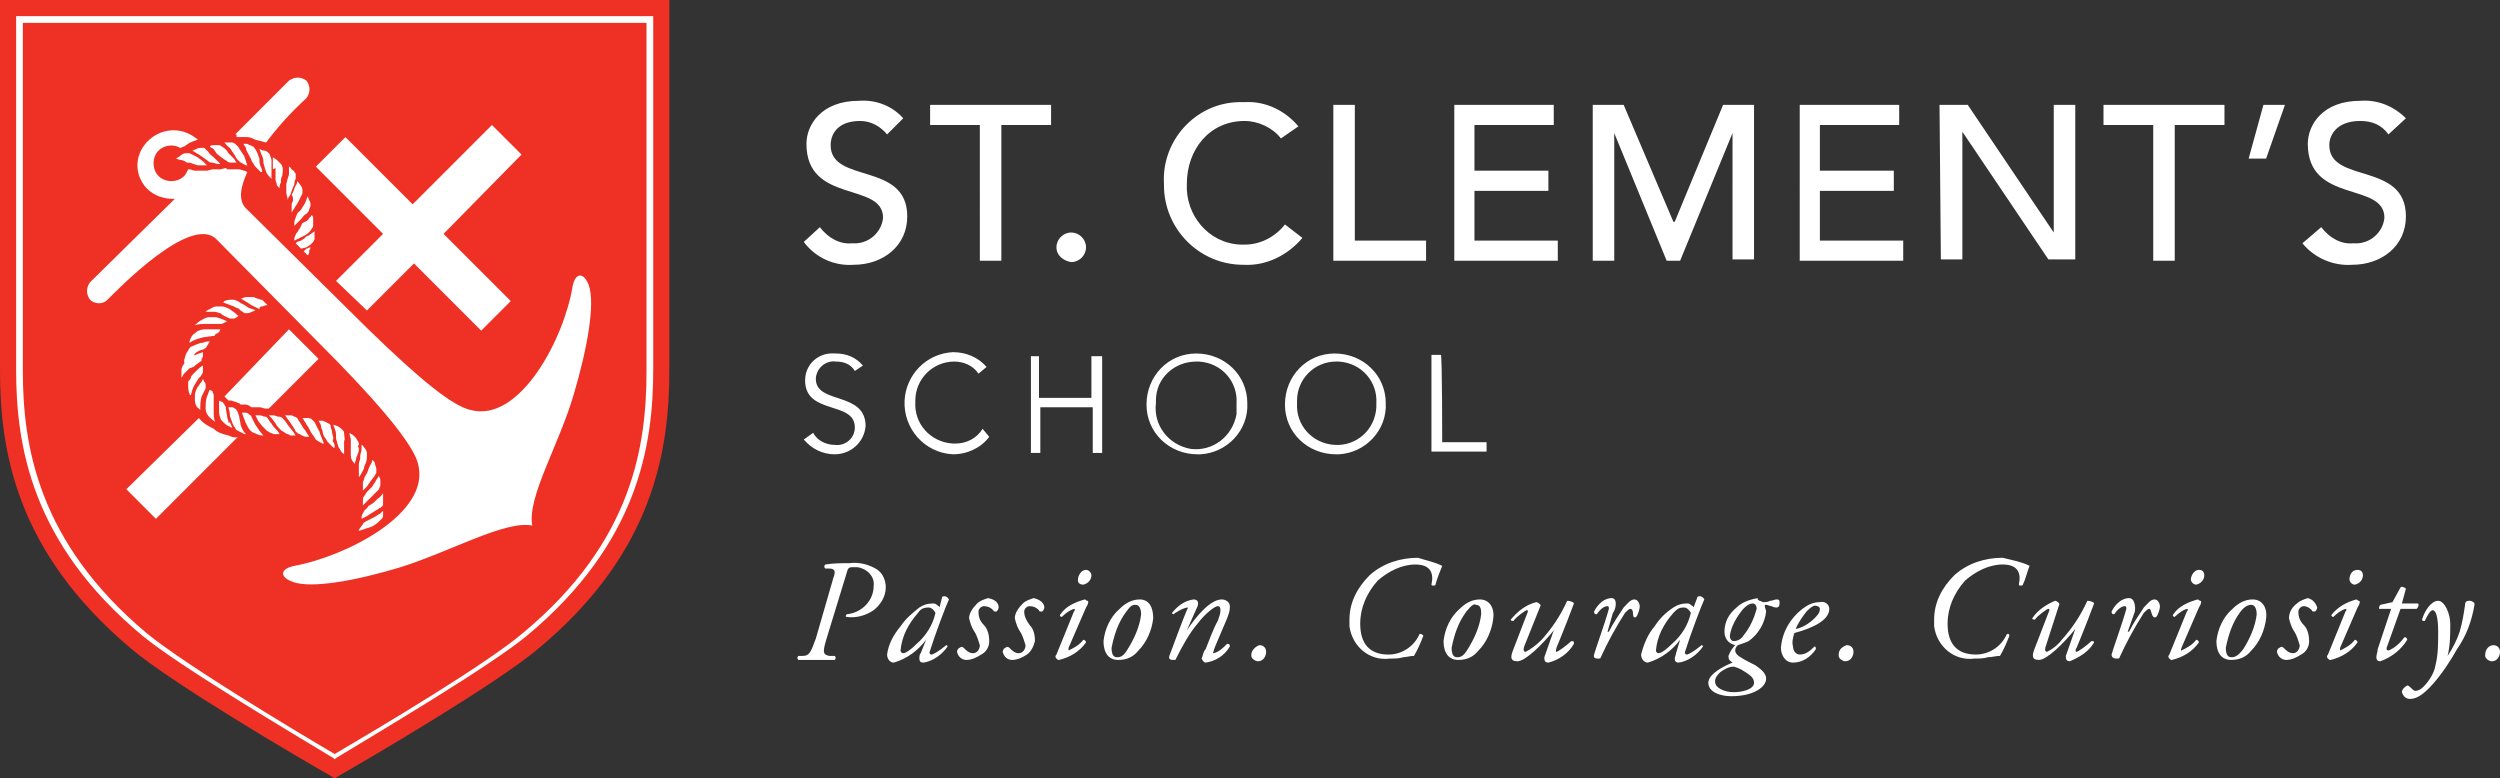 <svg id="Layer_1" xmlns="http://www.w3.org/2000/svg" viewBox="0 0 186 57.9"><rect x="0" y="0" width="186" height="57.9" fill="#333333" stroke="none"/><style>.st0{fill:#fff}</style><path class="st0" d="M172.7 16.9c.6.8 1.5 1.3 2.4 1.2 1.2.1 2.2-.8 2.3-1.9 0-2.7-5.7-1-5.7-5.5 0-1.4 1.1-3.2 3.9-3.2 1.3-.1 2.5.4 3.4 1.3l-1.3 1.2c-.5-.7-1.2-1-2.1-1-1.7 0-2.3 1-2.3 1.8 0 2.9 5.7 1.2 5.7 5.3 0 2.2-1.8 3.6-4 3.6-1.4.1-2.8-.5-3.7-1.6l1.4-1.2zm1.8 28.6c.1-.1.1-.2 0-.2-.3.1-.6.3-.9.6-.1 0-.2-.1-.1-.2.5-.6 1.1-.9 1.8-1.1.1 0 .1.1.2.1s.1.2-.1.5l-1.3 3v.2c.4-.2.8-.4 1.1-.8.1 0 .2.1.2.2-.5.7-1.2 1.1-2 1.3-.1 0-.1 0-.2-.1s-.1-.2 0-.3l1.3-3.2zm1.3-2.7c0 .3-.2.6-.6.7-.2 0-.4-.2-.4-.4s.1-.7.6-.7c.3 0 .4.2.4.4m2.8 2.5l-1 2.8c-.1.2 0 .3.1.3.5-.2.9-.6 1.2-1 .1 0 .2.1.2.2-.5.8-1.2 1.3-2 1.6-.2 0-.3-.1-.3-.3 0-.2.1-.4.1-.6l1-3h-.9c0-.1 0-.2.1-.3l.9-.2.6-1.1c.1-.1.3 0 .4.1l-.3 1.1h1.2c.1.1 0 .3-.1.4h-1.2zm3.7 1.1c0 .8 0 1.6-.2 2.4.4-.6.7-1.2.9-1.8.2-.7.3-1.3.4-2 0-.3.2-.3.3-.3.1 0 .2 0 .3.1.1 0 .1.1.1.2-.2 1.2-.6 2.3-1.3 3.3-.5.9-1.1 1.8-1.8 2.6-.8.9-1.3 1.1-1.7 1.1-.3 0-.5-.2-.6-.5 0-.2.2-.4.4-.5.1 0 .2.1.3.2.1.1.2.2.3.2.2 0 .4-.1.6-.3.4-.4.8-1 .9-1.6.2-.8.2-1.6.2-2.5 0-1.2-.2-1.6-.4-1.6s-.4.4-.6.8c-.1 0-.2 0-.2-.1.2-.7.7-1.4 1.2-1.4s.9 1 .9 1.7m3.7 2.1c0 .3-.2.7-.6.7-.2 0-.5-.2-.5-.4v-.1c0-.4.3-.7.6-.7s.5.2.5.5c0-.1 0-.1 0 0M63.6 27.6c-.3-.5-.8-.7-1.4-.7-.7-.1-1.4.4-1.5 1.2v.1c0 1.9 3.7.9 3.7 3.5-.1 1.2-1.1 2.1-2.3 2.1-.9 0-1.7-.4-2.3-1.1l.7-.5c.3.6 1 .9 1.6.9.8.1 1.5-.5 1.5-1.3 0-2-3.7-.9-3.7-3.5 0-1.2 1-2.1 2.2-2h.1c.8 0 1.5.3 2 .9l-.6.4zm10 4.9c-.6.8-1.6 1.3-2.7 1.3-2.1-.1-3.7-1.9-3.6-4 .1-1.9 1.6-3.5 3.6-3.6 1 0 1.9.4 2.5 1.1l-.6.5c-.4-.6-1.1-.9-1.8-.9-1.6 0-2.9 1.3-2.9 2.9v.1c-.1 1.6 1.1 3 2.8 3.1h.2c.8 0 1.6-.4 2-1.1l.5.6zm3-6h.7v3.1h3.9v-3.1h.8v7.2h-.7v-3.4h-3.9v3.4h-.7v-7.2zm12.5 7.3c-2.1 0-3.8-1.6-3.8-3.7s1.6-3.8 3.7-3.8 3.8 1.6 3.8 3.7c.1 2-1.5 3.7-3.5 3.8h-.2m-.1-6.9c-1.6 0-3 1.2-3 2.9v.2c-.2 1.6.9 3.1 2.6 3.4 1.6.2 3.1-.9 3.4-2.6V30c.1-1.6-1.1-3-2.8-3.1H89m10.4 6.9c-2.1 0-3.8-1.6-3.8-3.7s1.6-3.8 3.7-3.8 3.8 1.6 3.8 3.7c.1 2-1.5 3.7-3.5 3.8h-.2m0-6.9c-1.6 0-2.9 1.3-2.9 2.9v.2c-.1 1.6 1.1 3 2.8 3.1 1.6.1 3-1.1 3.1-2.8V30c.1-1.6-1.1-3-2.8-3.1h-.2m7.9 6h3.3v.7h-4.1v-7.2h.7c.1 0 .1 6.5.1 6.5zM61 16.9c.6.8 1.5 1.3 2.4 1.2 1.2.1 2.2-.8 2.3-1.9 0-2.7-5.7-1-5.7-5.5 0-1.4 1.1-3.2 3.9-3.2 1.3-.1 2.5.4 3.3 1.3L66 10c-.5-.6-1.2-1-2-1-1.7 0-2.2 1-2.2 1.8 0 2.9 5.7 1.2 5.7 5.3 0 2.2-1.8 3.6-4 3.6-1.4.1-2.8-.5-3.7-1.7l1.2-1.1zm11.9-7.6h-3.7V7.8h9v1.5h-3.7v10.1h-1.6V9.3zm5.7 9.1c0-.6.5-1.1 1.1-1.1s1.1.5 1.1 1.1c0 .6-.5 1.1-1.1 1.1-.6-.1-1.1-.5-1.1-1.1m16.7-8.1c-.6-.8-1.7-1.3-2.7-1.3-2.6 0-4.3 2.1-4.3 4.7-.1 2.3 1.6 4.4 4 4.5h.3c1.2 0 2.3-.6 3-1.5l1.3 1c-1.1 1.3-2.7 2.1-4.4 2-3.3 0-5.9-2.7-5.9-5.9v-.1c-.2-3.2 2.3-6 5.5-6.1h.5c1.5-.1 3 .6 4 1.8l-1.3.9zm3.9-2.5h1.6v10.1h5.3v1.5h-6.9V7.8zm9 0h7.4v1.5h-5.9v3.4h5.5v1.5h-5.5v3.7h6.2v1.5h-7.7V7.8zm10.3 0h2.3l3.7 8.7h.1l3.6-8.7h2.3v11.5h-1.6V9.9l-3.9 9.5h-1l-3.9-9.5v9.5h-1.6V7.8zm15.4 0h7.4v1.5h-5.9v3.4h5.5v1.5h-5.5v3.7h6.2v1.5h-7.7V7.8zm10.4 0h2.1l6.4 9.5V7.8h1.6v11.5h-2L146 9.8v9.5h-1.6l-.1-11.5zm15.9 1.5h-3.7V7.8h9v1.5h-3.7v10.1h-1.6V9.3zm8.4 2.5h-1.3l1.1-4h1.6l-1.4 4zM61.4 42.3c-.1-.1-.1-.2 0-.3.6-.1 1.2-.1 1.8-.1.7-.1 1.5.1 2.1.5.4.3.6.8.6 1.3 0 .7-.4 1.3-.9 1.7-.6.4-1.3.6-2 .5-.1 0-.1-.1 0-.2 1.1-.1 2-1 2-2.1.1-.7-.5-1.3-1.2-1.4h-.3c-.3 0-.4 0-.5.4l-1.5 4.9c-.3 1-.3 1.2.2 1.3h.4c.1.1.1.2 0 .3h-2.7c-.1-.1-.1-.2 0-.3h.3c.5 0 .6-.2 1-1.3L62 43c.2-.5.1-.7-.3-.7h-.3zm8.7 2.1c.2-.1.4 0 .5.2-.2.4-1.1 2.8-1.4 3.8-.1.2 0 .3.1.3s.5-.2 1.1-.7c.1 0 .1.1.1.1-.4.6-1.1 1.1-1.8 1.2-.2 0-.3-.1-.3-.3 0-.1 0-.3.1-.4l.4-1c-.6.8-1.4 1.4-2.4 1.7-.3 0-.5-.3-.5-.6.1-.8.5-1.5 1-2.1.4-.6.9-1 1.4-1.4.3-.2.6-.3 1-.3.1 0 .2 0 .3.1.1.1.2.1.2.2l.2-.8zm-1.8 1.2c-.7.8-1.2 1.7-1.3 2.8 0 .1.1.2.2.2s.4-.1 1-.7c.7-.6 1.2-1.4 1.4-2.3-.1-.2-.3-.4-.5-.4-.4 0-.6.1-.8.4m6-.4c0 .1-.1.3-.2.3s-.2 0-.2-.1c-.2-.2-.4-.3-.7-.3-.2 0-.4.2-.4.4 0 .4.1.7.4 1 .3.3.4.8.4 1.2 0 .4-.2.8-.6 1-.3.2-.7.4-1.1.4-.3 0-.6-.2-.7-.6 0-.1.1-.3.2-.3.1-.1.2-.1.3 0 .2.2.4.4.7.4.3 0 .5-.3.5-.6-.1-.3-.2-.7-.4-1-.2-.3-.3-.6-.4-1 0-.4.3-.8.6-1.1.2-.2.5-.3.8-.4.6.1.8.4.8.7m3.4 0c0 .1-.1.3-.2.3s-.2 0-.2-.1c-.2-.2-.4-.3-.7-.3-.2 0-.4.2-.4.4 0 .4.2.7.4 1 .3.3.4.7.4 1.2-.1.4-.3.8-.6 1-.3.2-.7.4-1.1.4-.3 0-.6-.2-.7-.6 0-.1.1-.3.2-.3.1-.1.2-.1.3 0 .2.2.4.4.7.4.3 0 .5-.3.5-.6-.1-.3-.2-.7-.4-1-.2-.3-.3-.6-.4-1 0-.4.3-.8.6-1.1.2-.2.5-.3.8-.4.5.1.8.4.8.7m2.2.3c.1-.1.1-.2 0-.2-.3.1-.6.3-.9.6-.1 0-.2-.1-.1-.2.4-.6 1.1-.9 1.8-1.1.1 0 .1.1.2.1s.1.2-.1.5l-1.3 3v.2c.4-.2.8-.4 1.1-.8.1 0 .2.1.2.2-.5.7-1.2 1.1-2 1.3-.1 0-.1 0-.2-.1s-.1-.2 0-.3l1.3-3.2zm1.3-2.7c0 .3-.2.6-.6.7-.2 0-.4-.1-.4-.3v-.1c0-.2.2-.7.6-.7.2 0 .4.2.4.4m4.6 3.2c-.1.9-.5 1.8-1.1 2.4-.4.5-.9.7-1.5.7-.7 0-1.1-.5-1.1-1.4.1-.9.5-1.8 1.2-2.4.4-.4.9-.7 1.5-.7.7 0 1 .6 1 1.4m-2-.5c-.6.8-.9 1.7-1.1 2.7 0 .4.1.7.4.7s.5-.1.8-.6c.5-.8.9-1.7 1-2.6 0-.3-.1-.7-.4-.7s-.4.1-.7.5m4.5 1.4c.8-1.2 1.8-2.3 2.6-2.3.3 0 .6.2.6.5v.1c0 .3-.1.5-.2.8-.2.5-1 2.3-1 2.4s-.1.2 0 .2c.4-.1.7-.4 1-.7.2 0 .2.1.2.2-.4.7-1.1 1.1-1.8 1.2-.1 0-.2-.1-.3-.3.1-.2.1-.5.3-.7.2-.5.6-1.6.9-2.1.1-.3.2-.5.2-.8 0-.1 0-.3-.2-.3s-.9.5-1.5 1.3c-.6.7-1.1 1.6-1.6 2.6 0 .1-.1.1-.2.1s-.4 0-.3-.3 1.2-3.2 1.3-3.4.1-.2 0-.2c-.4.1-.7.3-1 .5-.1 0-.1-.1-.1-.1.4-.5.9-.9 1.6-1 .3 0 .4.2.3.5l-.8 1.8zm5.9 1.6c0 .3-.2.7-.6.7-.2 0-.5-.2-.5-.4v-.1c0-.3.3-.6.6-.7.3 0 .5.2.5.5m13.1-6.4c-.2.5-.4 1-.5 1.4 0 .1-.3.1-.3 0 .2-.9-.1-1.5-1.2-1.5-1 0-2 .5-2.8 1.2-.8.9-1.3 2-1.3 3.2 0 1.5.7 2.3 2.1 2.3 1 0 1.9-.6 2.3-1.5.1-.1.2 0 .3.1-.2.5-.4 1-.7 1.5-.3 0-.6.1-.8.1-.3.1-.7.1-1 .1-1.5.2-2.8-.9-3-2.4v-.5c0-1.3.6-2.4 1.5-3.3 1-.9 2.3-1.3 3.6-1.3.6.2 1.2.3 1.8.6m3.8 3.9c-.1.9-.5 1.8-1.1 2.4-.4.5-.9.7-1.5.7-.7 0-1.1-.5-1.1-1.4.1-.9.5-1.8 1.2-2.4.4-.4.9-.7 1.5-.7.7 0 1.1.6 1 1.4m-2-.5c-.6.8-.9 1.7-1.1 2.7 0 .4.1.7.4.7s.5-.1.8-.6c.5-.8.9-1.7 1-2.6 0-.3 0-.7-.4-.7-.1-.1-.3 0-.7.5m4.3 2.6c-.1.3 0 .4.1.4.4-.2.8-.5 1.2-.9.8-.9 1.4-1.8 1.9-2.9.2 0 .5.1.5.2-.1.3-.8 2.1-1.3 3.3 0 .1-.1.3 0 .3s.8-.5 1.1-.8c.1 0 .2 0 .2.1v.1c-.4.7-1.1 1.2-1.9 1.4-.2 0-.3-.1-.3-.3v-.1l.7-2c-.8 1-2.1 2.3-2.7 2.3s-.5-.4-.3-.9l1-2.6c.1-.2.1-.3 0-.3s-.8.5-1 .8c-.1 0-.2 0-.2-.1.5-.6 1.1-1.1 1.9-1.3.1 0 .4.2.3.3l-1.2 3zm6.6-2.5l-.4 1.4h.1c.3-.6.7-1.2 1.1-1.8.3-.3.5-.6.8-.6s.4.4.4.5c0 .2-.1.5-.2.7-.1.2-.3.2-.3-.1s-.1-.4-.2-.4-.2.1-.4.3c-.7 1.1-1.3 2.2-1.8 3.3 0 .1-.1.1-.2.1s-.4 0-.3-.3c.1-.4.8-2.3 1.1-3.4 0-.1 0-.2-.1-.2-.3 0-.6.3-.8.6-.1 0-.2 0-.2-.2.3-.6.8-1 1.3-1s.3.9.1 1.1m6.3-1.2c.2-.1.4 0 .5.2-.2.4-1.1 2.8-1.4 3.8-.1.2 0 .3.1.3s.5-.2 1.1-.7c.1 0 .1.1.1.1-.4.6-1.1 1.1-1.8 1.2-.2 0-.3-.1-.3-.3 0-.1.1-.3.1-.4l.3-1c-.6.8-1.4 1.4-2.4 1.7-.3 0-.5-.3-.5-.6.2-.8.5-1.5 1-2.1.4-.6.8-1 1.4-1.4.3-.2.6-.3 1-.3.1 0 .2 0 .3.1.1.1.2.1.2.2l.3-.8zm-1.8 1.2c-.7.8-1.2 1.7-1.3 2.8 0 .1.1.2.2.2s.4-.1 1-.7c.7-.6 1.2-1.4 1.4-2.3-.1-.2-.3-.4-.5-.4-.4 0-.5.1-.8.4m6.4-.9c.1 0 .2.1.3.1.2 0 .3 0 .5-.1.2 0 .3-.1.5-.1s.2.1.2.3-.1.3-.2.3-.2 0-.4-.1c-.1 0-.3-.1-.4-.1-.1 0-.1 0-.1.1s.1.3.1.4c-.1.9-.6 1.7-1.3 2.2-.2.1-.5.2-.8.3-.1.1-.2.2-.2.4s.2.4.4.5c.3.2.7.4 1.1.6.6.4.8.7.8 1 0 .6-.9 1.3-2.6 1.3-.8 0-1.7-.3-1.7-1s1.3-1.3 1.8-1.5c-.3-.2-.3-.3-.3-.5.1-.3.3-.6.5-.8-.5-.1-.8-.5-.8-1 0-.7.3-1.3.9-1.8.4-.4 1-.6 1.6-.7-.1.1 0 .1.1.2m-.4 6.1c0-.3-.2-.5-.5-.7-.3-.2-.6-.4-1-.5-.4 0-.7.2-1 .4-.2.2-.4.4-.4.7 0 .5.7.8 1.4.8.6 0 1.5-.2 1.5-.7m-.8-5.5c-.5.6-.9 1.3-1 2 0 .2.1.4.3.4.3 0 .6-.2.7-.4.5-.6.8-1.3 1-2 0-.2-.1-.4-.3-.4-.2 0-.4.1-.7.4m6.4 0c0 .8-1.1 1.4-2.6 1.8-.1.3-.2.7-.1 1 0 .3.2.6.5.6.4 0 .7-.2 1.1-.6.1 0 .1.1.1.2-.4.6-1 1-1.7 1-.6 0-.9-.6-.9-1.1.1-1.2.7-2.2 1.6-2.9.4-.3.8-.5 1.3-.5.4-.1.7.2.7.5m-1.7.2c-.3.4-.6.8-.8 1.3.5-.1 1-.4 1.4-.8.2-.2.4-.4.4-.7 0-.1-.1-.2-.2-.2-.2-.1-.4 0-.8.4m3.5 3c0 .3-.2.7-.6.7-.2 0-.5-.2-.5-.4v-.1c0-.4.3-.6.6-.7.3 0 .5.2.5.5 0-.1 0-.1 0 0m13.1-6.4c-.2.5-.3 1-.5 1.4 0 .1-.3.1-.3 0 .2-.9-.1-1.5-1.2-1.5-1 0-2 .5-2.8 1.2-.8.9-1.3 2-1.3 3.2 0 1.5.7 2.3 2.1 2.3 1 0 1.9-.6 2.3-1.5.1-.1.2 0 .2.1-.2.5-.4 1-.7 1.5-.3 0-.6.1-.9.1-.3.1-.7.1-1 .1-1.5.2-2.8-.9-3-2.4v-.5c0-1.3.6-2.4 1.5-3.3 1-.9 2.3-1.3 3.6-1.3.8.2 1.4.3 2 .6m1.2 6c-.1.3 0 .4.1.4.4-.2.8-.5 1.1-.9.8-.9 1.4-1.8 1.9-2.9.2 0 .5.1.5.2-.1.3-.8 2.1-1.3 3.3-.1.1-.1.3 0 .3s.8-.5 1.1-.8c.1 0 .2 0 .2.1-.4.7-1.1 1.1-1.8 1.4-.2 0-.3-.1-.3-.3v-.1l.7-2c-.8 1-2.1 2.3-2.7 2.3s-.5-.4-.3-.9l1-2.6c.1-.2.1-.3 0-.3s-.8.5-1 .8c-.1 0-.2 0-.2-.1.4-.6 1-1 1.7-1.3.1 0 .4.2.3.3l-1 3.1zm6.6-2.5l-.5 1.4h.1c.3-.6.7-1.2 1.1-1.8.3-.3.5-.6.8-.6s.4.4.4.5c0 .2-.1.5-.2.7-.1.2-.3.2-.4-.1s-.1-.4-.2-.4-.2.1-.4.3c-.7 1.1-1.3 2.2-1.8 3.3 0 .1-.1.1-.2.1s-.4 0-.4-.3c.1-.4.8-2.3 1.1-3.4 0-.1 0-.2-.1-.2-.3 0-.6.3-.8.6-.1 0-.2 0-.2-.2.3-.6.8-1 1.3-1s.5.9.4 1.1m3.9-.1c.1-.1.1-.2 0-.2-.3.1-.6.3-.9.6-.1 0-.2-.1-.1-.2.4-.6 1.1-.9 1.8-1.1.1 0 .1.1.2.1s.1.2-.1.5l-1.3 3c0 .1-.1.2 0 .2.4-.2.8-.4 1.1-.8.1 0 .2.1.2.2-.5.7-1.2 1.1-2 1.3-.1 0-.1 0-.2-.1s-.1-.2 0-.3l1.3-3.2zm1.3-2.7c0 .3-.2.6-.6.7-.2 0-.4-.2-.4-.4s.2-.7.6-.7c.3 0 .4.2.4.4m4.6 3.2c-.1.9-.5 1.8-1.1 2.4-.4.5-.9.7-1.5.7-.7 0-1.1-.5-1.1-1.4.1-.9.5-1.8 1.2-2.4.4-.4.9-.7 1.5-.7.7 0 1.1.6 1 1.4m-1.9-.5c-.6.8-.9 1.7-1.1 2.7 0 .4.1.7.4.7s.5-.1.9-.6c.5-.8.9-1.7 1-2.6 0-.3-.1-.7-.4-.7-.2 0-.5.1-.8.5m5.7-.3c0 .1-.1.3-.2.3s-.2 0-.2-.1c-.2-.2-.4-.3-.6-.3-.2 0-.4.2-.4.4 0 .4.1.7.4 1 .3.3.4.8.4 1.2 0 .4-.2.8-.6 1-.3.2-.7.4-1.1.4-.3 0-.6-.2-.7-.6 0-.1.1-.3.2-.3.1-.1.2-.1.3 0 .2.2.4.4.7.4.3 0 .5-.3.5-.6-.1-.3-.2-.7-.4-1-.2-.3-.3-.6-.4-1 0-.5.3-.9.6-1.1.2-.2.5-.3.8-.4.4.1.6.4.7.7"/><path d="M0 0v27.5C0 33.4 1.1 41 9.8 48.3c3.1 2.6 12.3 8 15.1 9.6 2.8-1.6 12-7 15.1-9.6 8.7-7.2 9.8-14.9 9.8-20.8V0H0z" fill="#ee3124"/><path class="st0" d="M25 20.9l3.5-3.5-5-5 2.2-2.2 5 5 5.9-5.9 2.2 2.2-5.8 5.9 5 5-2.2 2.2-5-5-3.5 3.5-2.3-2.2zm-7.4-10.7h.8c.2 0 .4.1.6.2l.4.1c.1 0 .3.1.4.1.9-1.2 1.9-2.3 3-3.3.3-.4.3-.9 0-1.3-.4-.3-.9-.3-1.3 0l-4 4h.1"/><path class="st0" d="M43.8 21.2c-.4-1-1-.9-1.2.1-.6 3.8-3.9 10.2-7.6 9.2-1.3-.3-3.6-2.1-7.7-6.1l-9-8.9c-.6-.6-.4-1.6.1-2.7l-.2-.1c-.1 0-.3-.1-.4-.1H17c-.1 0-.1 0-.2-.1l-.4.1H15.8l-.4.1h-.9c-.1 0-.3-.1-.4-.1H14c-.1.2-.2.4-.3.5-.5.5-1.4.5-1.9 0s-.5-1.4 0-1.9c.4-.4 1.1-.5 1.6-.2.1 0 .2-.1.3-.1l.3-.2c.1-.1.2-.1.4-.2.1 0 .2-.1.3-.1 0-.1-.1-.1-.1-.1-1.1-.9-2.7-.8-3.7.3-.9 1-.9 2.4 0 3.4.6.6 1.3.8 2.1.8L6.7 21c-.3.4-.3.9 0 1.3.3.3.9.4 1.3 0 .7-.7 6.2-6.4 8.1-4.5l8.9 9c4 4.1 5.8 6.5 6.1 7.7 1 3.7-5.4 6.9-9.2 7.6-1 .2-1.2.8-.1 1.2 1.4.5 4.7-.1 8-1.1 3.8-1.2 7.8-3.5 9.8-3.1-.4-2.1 2-6 3.1-9.8 1-3.4 1.6-6.7 1.1-8.1"/><path class="st0" d="M16.7 29.5l.3.3h.2l.3.1c.1 0 .2.1.3.1l.1.1h.4c.1 0 .3.1.4.2h.6c.2 0 .3.1.5.1h.2l3.7-3.7-2.2-2.2-4.8 5m3.8-17V13.4c0 .1.1.2.1.4l.1.1.1.1c0-.1 0-.3.1-.4v-.1c0-.1 0-.3.1-.4 0-.2.1-.5 0-.7 0-.1-.1-.2-.1-.2l-.3-.3-.3-.2V12.6m1.1 2.2v.1c0-.1.1-.3.2-.4l.1-.3.2-.5c0-.1 0-.2.1-.4V13c0-.1 0-.1-.1-.2 0-.1-.1-.1-.2-.2s-.1-.2-.2-.2v.6l-.1.3-.1.4v.6c0 .2.1.4.1.5m1.3 1.7l-.2.1-.2.4c-.1.1-.1.2-.2.3-.1.1-.1.2-.2.4v.2l.2-.1.2-.1.4-.2c.2-.1.4-.3.5-.5.1-.1.1-.2.1-.2v-.5c0-.1 0-.2-.1-.3-.1.1-.1.2-.2.2 0 .1-.1.2-.3.3m-.6-.6c0 .1-.1.2-.1.3-.1.2-.1.3-.1.5v.1l.2-.2.3-.3c.1-.1.2-.3.4-.4.1-.1.2-.2.2-.3 0-.1.1-.2.1-.3 0-.2 0-.3-.1-.4 0-.1-.1-.2-.1-.3-.1.2-.1.3-.2.5s-.2.3-.3.5l-.3.3m-.3-1c0 .1-.1.2-.1.3v.6c.1-.1.1-.2.2-.3.1-.2.2-.3.3-.5l.3-.6v-.3c0-.1-.1-.3-.2-.4-.1-.1-.1-.2-.2-.2 0 .1 0 .2-.1.3-.1.2-.1.3-.2.5l-.1.2c.1.1.1.3.1.4m-5.7-3.5l.1.1.4.3c.1.1.2.1.3.2.1.1.2.1.4.1h.3l-.2-.3-.1-.1-.3-.3c-.1-.2-.3-.4-.5-.5-.1-.1-.2-.1-.2-.1h-.4c-.1 0-.2 0-.3.1.1.1.2.1.3.2l.2.3m3.5.7c0 .1.1.3.1.4 0 .1.1.2.1.3.1.2.2.3.3.4l.1.1V12c0-.1 0-.2-.1-.4 0-.1-.1-.2-.1-.2-.1-.1-.2-.2-.4-.2-.1 0-.2-.1-.3-.1.1.2.1.3.2.5s.1.4.1.5m-2.3-.8l.2.3.1.2.2.2c.1.1.3.2.5.3h.1l-.1-.3c0-.1-.1-.2-.1-.3s-.2-.3-.3-.5c-.1-.1-.1-.2-.2-.3l-.2-.2-.2-.1h-.6c.1.1.2.3.4.4l.2.3m1.2.2l.1.2c.1.1.1.3.2.4.1.1.1.2.2.3l.4.4h.1c0-.1 0-.2-.1-.4s-.1-.4-.1-.6c-.1-.2-.1-.4-.3-.7-.1-.1-.1-.2-.2-.2-.1-.1-.3-.1-.4-.2h-.3c.1.1.1.2.2.3 0 .2.1.3.2.5m8.2 24s0 .1 0 0c0 0 .1-.1.2-.3s.2-.3.2-.5c.1-.2.2-.4.2-.7v-.3c0-.1-.1-.3-.2-.4-.1-.1-.1-.2-.2-.2v.3c0 .2-.1.4-.1.5v.2c0 .1-.1.3-.1.4v1M15.1 11.7l.4.3c.1.1.2.1.3.1.1 0 .3.1.4.1h.2l-.3-.3-.2-.2c-.1-.1-.3-.2-.4-.4l-.3-.3H15c-.1 0-.3 0-.4.1-.1 0-.2.1-.3.1.2.1.3.2.5.3l.3.2m12 23.9c0 .1-.1.2-.1.3v.6l.3-.3.2-.3.3-.4c.1-.1.1-.2.2-.3v-.3c0-.1-.1-.3-.1-.4 0-.1-.1-.2-.2-.3 0 .2-.1.3-.2.5s-.1.3-.2.5-.2.3-.2.4m-10-11.9h.2c.1 0 .2 0 .3-.1 0 0 .1 0 .1-.1h.1c-.1 0-.2-.1-.3-.2-.1-.1-.3-.2-.4-.3-.2-.1-.4-.2-.6-.2h-.4c-.2 0-.3.1-.5.2l-.2.1-.1.1h.7c.1 0 .3.1.4.1.2.2.5.3.7.4zm10.5 12.6l-.3.3c-.1.1-.1.2-.2.3-.1.1-.1.2-.1.4V37.6l.3-.3.1-.1.3-.3.5-.5c0-.1.1-.2.1-.3v-.4c0-.1-.1-.2-.1-.3l-.2.3c-.1.2-.2.3-.3.5l-.1.1zm-5-17.6l.3.3c.1-.1.1-.2.1-.3 0-.1.1-.2.1-.3-.1 0-.2.1-.3.1l-.2.2m-6.8 4.9h-.2c-.1 0-.2 0-.4.1s-.4.2-.6.4l-.1.1c.3-.1.5-.1.8-.1H16.5l.2-.1c.1 0 .1-.1.2-.1l-.5-.2-.3-.1h-.3m3.6-.8h.1c.1 0 .2-.1.4-.1l-.4-.4h-.1c-.2-.1-.4-.1-.5-.2h-.4c-.2 0-.3 0-.5.1h-.1l.5.3.3.2.6.3c0-.1 0-.1.1-.2m3.3-5.1l-.3.2-.3.1-.1.1.4.4.4-.1.3-.2.2-.2.1-.2v-.3-.3c-.1.1-.3.2-.4.3-.2.1-.3.1-.3.2m-4.4 5.6c.1 0 .3 0 .4-.1.1 0 .2-.1.3-.1-.1-.1-.3-.1-.5-.2l-.3-.2c-.2-.1-.4-.2-.5-.3-.1 0-.2-.1-.3-.1h-.1c-.2 0-.4 0-.6.1l-.1.1c.3.1.5.2.8.3.1.1.3.1.4.2l.1.1.3.2h.1m4.3 8.6c-.1-.2-.2-.3-.3-.5-.1-.1-.1-.2-.2-.3 0 0-.1-.1-.2-.1l-.2-.1h-.5c.1.1.2.3.3.4l.2.3.2.3.1.2c.1.1.2.2.3.2.2.1.3.2.5.2h.2c-.1-.2-.2-.3-.3-.5l-.1-.1zm1.1.1l-.3-.6-.2-.2c-.1-.1-.3-.1-.4-.1h-.3c.1.1.1.2.2.3.1.2.2.3.3.5.1.2.2.4.3.5.1.1.1.2.2.3.1.1.3.2.5.3h.1c-.1-.2-.1-.3-.2-.5s-.1-.4-.2-.5m-3.3-.2c-.1-.1-.2-.3-.3-.4l-.2-.3c-.1-.1-.1-.1-.2-.1s-.2-.1-.4-.1H19l.2.4c.2.3.4.5.6.7.1.1.2.1.3.2.1 0 .2.1.3.1h.4c-.1-.2-.2-.3-.4-.5zm4.4.8c0-.1-.1-.3-.1-.5 0-.1-.1-.2-.1-.4 0-.1-.1-.2-.2-.2-.1-.1-.2-.1-.4-.2h-.3c.1.2.2.3.2.5 0 .1.1.2.1.3s.1.4.2.5c.1.1.1.2.2.3l.4.4h.1c0-.1 0-.3-.1-.4s0-.2 0-.3m-3.4-1c-.1-.2-.3-.4-.4-.5-.1-.1-.2-.1-.3-.1-.1 0-.2-.1-.4-.1H20l.2.2.3.4c.1.2.2.3.4.5.1.1.2.1.3.2.1.1.3.1.4.2h.4c-.1-.1-.1-.2-.2-.3l-.4-.5zm4.2.6c0-.1-.1-.2-.1-.2-.1-.1-.2-.2-.4-.3l-.3-.1c0 .1.1.2.1.3.1.2.1.4.1.5v.2c0 .1.1.3.1.4l.1.3c.1.1.1.2.2.3 0 0 0 .1.1.1l.1.1v-.4-.2-.4c.1-.1 0-.3 0-.6zm2.9 4.5c-.1.1-.2.3-.4.4l-.3.3-.3.2c-.1 0-.1.1-.2.2l-.2.2c-.1.2-.2.3-.2.5v.1l.4-.2.3-.2c.2-.1.3-.2.5-.3.1-.1.2-.1.3-.2.1-.1.1-.1.1-.2v-.2-.3-.3m-.2 1.5c-.2.1-.3.2-.5.3l-.2.1-.4.2c-.1.1-.2.1-.2.2-.1.1-.2.3-.3.4v.1l.9-.3c.3-.1.6-.4.8-.6.1-.1.1-.2.1-.3V38l-.2.2m-1.6-5.1c0-.1 0-.2-.1-.3 0-.1-.1-.1-.1-.2l-.2-.2c-.1-.1-.2-.1-.3-.2 0 .2.1.4.1.5V33.9c0 .2.1.4.2.5l.1.1c0-.1.1-.3.1-.4 0-.1.1-.2.1-.3.1-.2.1-.3.1-.5-.1 0-.1-.1 0-.2m-12.3-5.8c.2-.2.4-.3.5-.4.1 0 .1-.1.1-.2.1-.1.1-.2.1-.3v-.2l-.3.1c-.2.1-.3.1-.5.2s-.3.2-.5.4c-.1.1-.1.2-.2.3-.1.2-.1.3-.1.5v.4c.1-.1.1-.2.2-.3l.1-.1.3-.3m0-15.3l.3.1.3.1h.7l-.3-.3-.4-.3-.6-.3h-.3c-.1 0-.3.1-.4.2-.1.1-.2.1-.3.2l.3.1c.2 0 .4.1.5.2h.2m1.2 16.8v-.2c0-.1 0-.2-.1-.3l-.1-.2-.1.2c-.1.1-.2.3-.3.4-.1.2-.2.4-.2.6v.4c0 .2.1.5.3.6l.1.1c0-.3 0-.7.1-1l.3-.6m-.3-1c0-.1.1-.1.1-.2v-.3-.2c-.2.1-.3.2-.4.3l-.3.3c-.1.1-.2.2-.2.3 0 .1-.1.1-.1.2-.1 0-.1.1-.1.3 0 .2 0 .5.1.7 0 0 0 .1.1.1.1-.3.1-.5.3-.8.1-.2.2-.3.3-.5.1 0 .1-.1.2-.2m-.2-1.8l.3-.1c.1 0 .1-.1.2-.1.1-.1.1-.2.2-.3 0-.1.1-.1.1-.2-.1 0-.3 0-.5.1-.3 0-.6.2-.9.3-.1.1-.2.2-.2.3-.2.2-.2.4-.3.7v.2c.2-.2.4-.4.7-.5.1-.3.3-.3.4-.4m3 4.9l-.1-.3c0-.1-.1-.1-.1-.2l-.1-.1c-.1 0-.1-.1-.2-.1H17c0 .1.1.3.1.5 0 .1 0 .2.1.4 0 .1.1.2.1.3l.1.2c.1.1.1.2.2.3l.6.3h.1c-.2-.2-.3-.4-.4-.7 0-.2-.1-.4-.1-.6m-1.9-1v-.4-.2c0-.1-.1-.2-.1-.3l-.2-.1c-.1.2-.1.3-.2.5-.1.3-.1.6-.1.9 0 .4.3.7.6.9l.1.1c-.1-.3-.1-.5-.1-.8V30m1.1 1.4c0-.1-.1-.3-.1-.4s-.1-.5-.1-.7c0-.1-.1-.1-.1-.2-.1-.1-.1-.2-.2-.2l-.2-.1v.7c0 .2 0 .4.1.6 0 .1.1.2.2.3.1.1.2.2.4.3.1 0 .1.1.2.1h.1c-.1-.1-.1-.2-.2-.4-.1.1-.1.1-.1 0m1.7-.4c0-.1-.1-.1-.2-.2s-.2-.1-.3-.1H18l.1.3c.1.2.1.3.2.5s.2.4.3.5c.1.1.2.2.3.2.2.1.4.2.6.2h.1c-.2-.2-.4-.5-.6-.8l-.3-.6zm-2.8-6.5h-.5c-.2 0-.4 0-.6.1-.1 0-.2.1-.3.2-.2.1-.3.3-.4.6v.1c.3-.2.6-.3 1-.4l.7-.1c.1 0 .2 0 .2-.1.1-.1.2-.1.3-.2l.1-.2H16m1 7.9c-.4-.1-.8-.2-1.1-.5-.4-.2-.8-.4-1.1-.8l-5.4 5.3 2.2 2.2 6.1-6.1c-.2.1-.5 0-.7-.1"/><path class="st0" d="M24.9 56.5l-.1-.1c-3.3-2-11.4-6.8-14.2-9.1-8.3-6.9-9.4-14.2-9.4-19.8V1.2h47.4v26.3c0 5.6-1.1 12.9-9.4 19.8-2.8 2.3-10.9 7.1-14.2 9.1l-.1.1zM1.7 1.7v25.9c0 5.5 1.1 12.7 9.2 19.5 2.8 2.3 10.6 7 14 9 3.4-2 11.3-6.7 14-9 8.2-6.8 9.2-14 9.2-19.5V1.7H1.7z"/></svg>